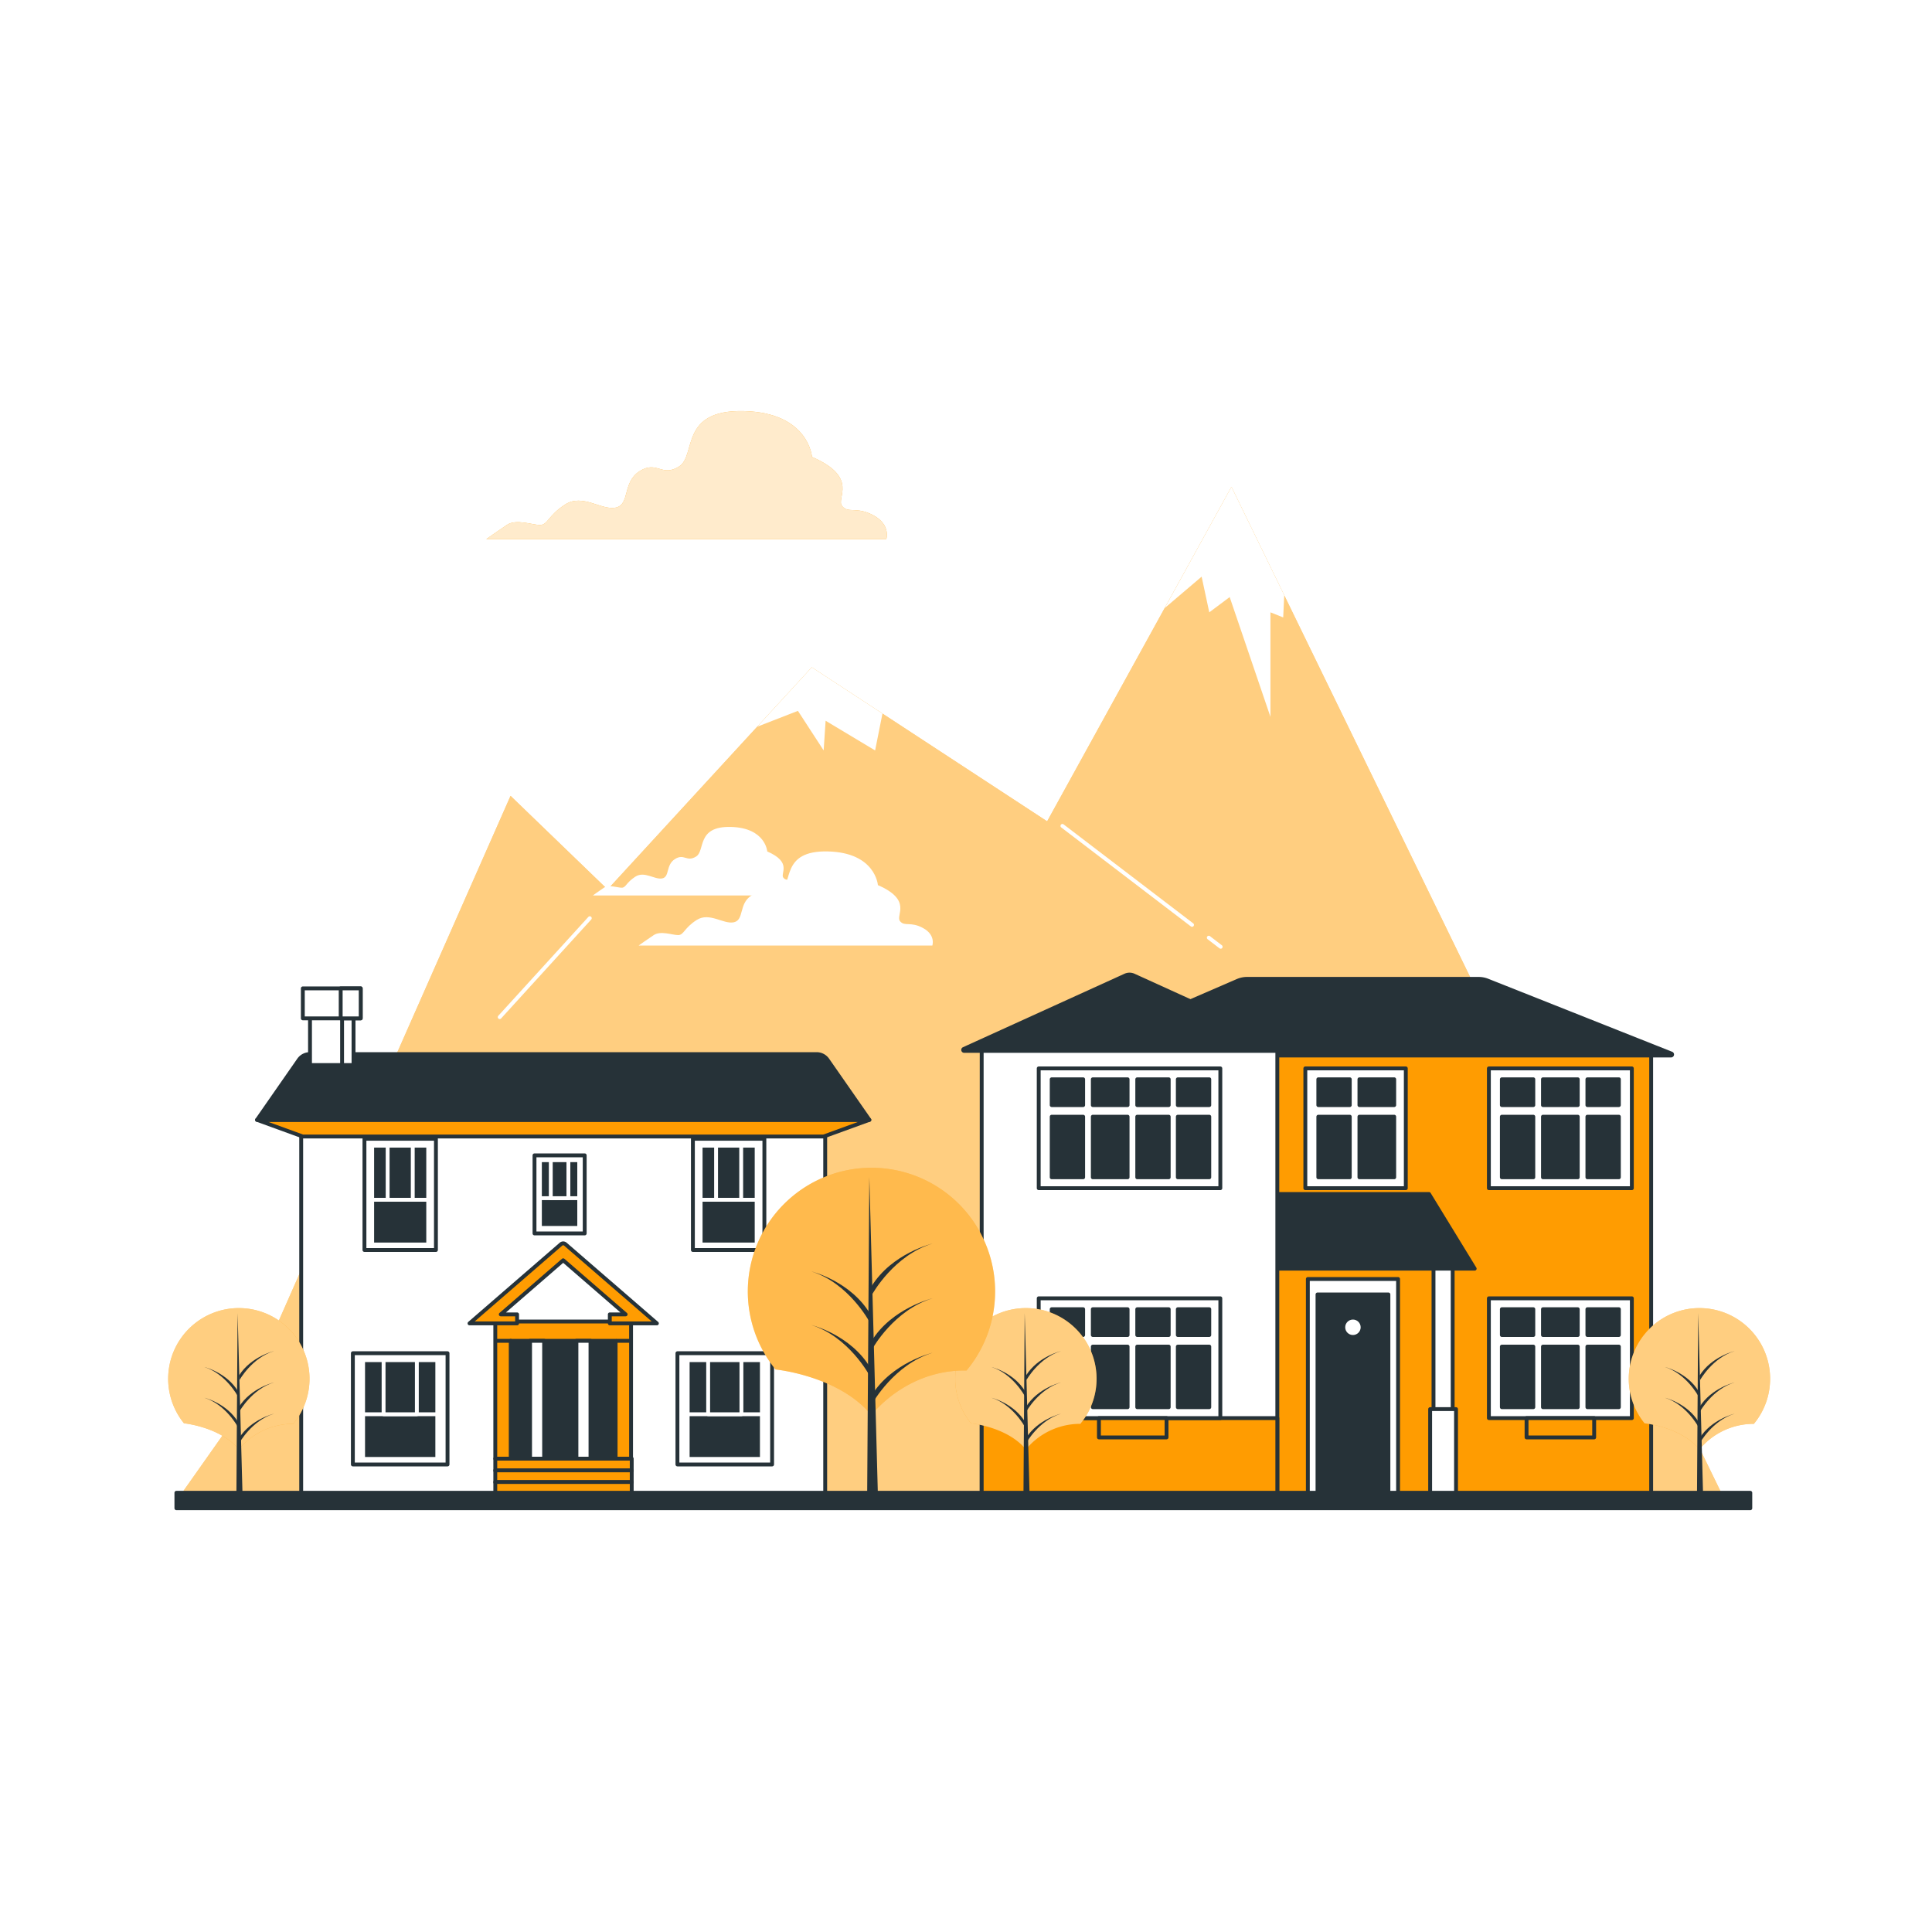 <svg class="animated" id="freepik_stories-houses" xmlns="http://www.w3.org/2000/svg" viewBox="0 0 500 500" version="1.1" xmlns:xlink="http://www.w3.org/1999/xlink" xmlns:svgjs="http://svgjs.com/svgjs"><style>svg#freepik_stories-houses:not(.animated) .animable {opacity: 0;}svg#freepik_stories-houses.animated #freepik--Clouds--inject-88 {animation: 3s Infinite  linear floating;animation-delay: 0s;}            @keyframes floating {                0% {                    opacity: 1;                    transform: translateY(0px);                }                50% {                    transform: translateY(-10px);                }                100% {                    opacity: 1;                    transform: translateY(0px);                }            }        </style><g id="freepik--Mountains--inject-88" class="animable" style="transform-origin: 246.175px 256.72px;"><polygon points="446 387.44 318.7 126 271 212.56 210.09 172.7 157.24 230.2 132.13 205.97 61.45 366.03 46.35 387.44 446 387.44" style="fill: rgb(255, 156, 1); transform-origin: 246.175px 256.72px;" id="elu2x9yvw8p29" class="animable"></polygon><g id="els2rhh2r7b2j"><polygon points="446 387.44 318.7 126 271 212.56 210.09 172.7 157.24 230.2 132.13 205.97 61.45 366.03 46.35 387.44 446 387.44" style="fill: rgb(255, 255, 255); opacity: 0.5; transform-origin: 246.175px 256.72px;" class="animable"></polygon></g><line x1="312.83" y1="242.67" x2="315.91" y2="245.03" style="fill: none; stroke: rgb(255, 255, 255); stroke-linecap: round; stroke-linejoin: round; transform-origin: 314.37px 243.85px;" id="elfgo6lp34nhc" class="animable"></line><line x1="274.95" y1="213.74" x2="308.5" y2="239.36" style="fill: none; stroke: rgb(255, 255, 255); stroke-linecap: round; stroke-linejoin: round; transform-origin: 291.725px 226.55px;" id="eli0m1bstj8g9" class="animable"></line><line x1="152.64" y1="237.63" x2="129.32" y2="263.23" style="fill: none; stroke: rgb(255, 255, 255); stroke-linecap: round; stroke-linejoin: round; transform-origin: 140.98px 250.43px;" id="el9d626okinka" class="animable"></line><polygon points="328.79 185.52 328.79 158.47 332.09 159.79 332.36 154.05 318.7 126 301.42 157.37 310.98 149.24 312.96 158.47 318.24 154.52 328.79 185.52" style="fill: rgb(255, 255, 255); transform-origin: 316.89px 155.76px;" id="elutdyuds6lz" class="animable"></polygon><polygon points="226.48 194.21 228.38 184.67 210.09 172.7 195.97 188.07 206.5 183.97 213.16 194.21 213.67 186.53 226.48 194.21" style="fill: rgb(255, 255, 255); transform-origin: 212.175px 183.455px;" id="elzgmpkepu7n" class="animable"></polygon></g><g id="freepik--house-2--inject-88" class="animable" style="transform-origin: 341.006px 319.611px;"><rect x="259.95" y="271.67" width="167.37" height="115.33" style="fill: rgb(255, 156, 1); stroke: rgb(38, 50, 56); stroke-linecap: round; stroke-linejoin: round; transform-origin: 343.635px 329.335px;" id="elo0zeojmypih" class="animable"></rect><rect x="338.47" y="331" width="23.35" height="56" style="fill: rgb(255, 255, 255); stroke: rgb(38, 50, 56); stroke-linecap: round; stroke-linejoin: round; transform-origin: 350.145px 359px;" id="elnfc345tldfk" class="animable"></rect><rect x="340.97" y="335" width="18.35" height="52" style="fill: rgb(38, 50, 56); stroke: rgb(38, 50, 56); stroke-linecap: round; stroke-linejoin: round; transform-origin: 350.145px 361px;" id="elbj2je62jh5" class="animable"></rect><rect x="370.99" y="323.43" width="4.96" height="63.57" style="fill: rgb(255, 255, 255); stroke: rgb(38, 50, 56); stroke-linecap: round; stroke-linejoin: round; transform-origin: 373.47px 355.215px;" id="elibgin31dxb" class="animable"></rect><rect x="370.12" y="364.68" width="6.7" height="22.32" style="fill: rgb(255, 255, 255); stroke: rgb(38, 50, 56); stroke-linecap: round; stroke-linejoin: round; transform-origin: 373.47px 375.84px;" id="eltqrhys3mdg" class="animable"></rect><path d="M432.44,273.16H276.92a.26.26,0,0,1-.1-.5l43.43-18.81a6.24,6.24,0,0,1,2.49-.52h59.94a6.18,6.18,0,0,1,2.32.45l47.54,18.87A.26.26,0,0,1,432.44,273.16Z" style="fill: rgb(38, 50, 56); stroke: rgb(38, 50, 56); stroke-linecap: round; stroke-linejoin: round; transform-origin: 354.701px 263.247px;" id="elum4qbn4ppu" class="animable"></path><polygon points="381.65 328.33 292.32 328.33 299 309 369.82 309 381.65 328.33" style="fill: rgb(38, 50, 56); stroke: rgb(38, 50, 56); stroke-linecap: round; stroke-linejoin: round; transform-origin: 336.985px 318.665px;" id="elh2gk2ajemz" class="animable"></polygon><rect x="254.06" y="271.67" width="76.51" height="115.33" style="fill: rgb(255, 255, 255); stroke: rgb(38, 50, 56); stroke-linecap: round; stroke-linejoin: round; transform-origin: 292.315px 329.335px;" id="el1j79f7wk0l9" class="animable"></rect><rect x="254.06" y="367" width="76.51" height="20" style="fill: rgb(255, 156, 1); stroke: rgb(38, 50, 56); stroke-linecap: round; stroke-linejoin: round; transform-origin: 292.315px 377px;" id="el8nycuq9qfd7" class="animable"></rect><path d="M291.2,252.47l-41.77,19a.26.26,0,0,0,.11.5H335.1a.26.26,0,0,0,.11-.5l-41.77-19A2.66,2.66,0,0,0,291.2,252.47Z" style="fill: rgb(38, 50, 56); stroke: rgb(38, 50, 56); stroke-linecap: round; stroke-linejoin: round; transform-origin: 292.32px 262.096px;" id="eldlloc0qtrtr" class="animable"></path><circle cx="350.14" cy="343.5" r="2" style="fill: rgb(255, 255, 255); transform-origin: 350.14px 343.5px;" id="eljle4gjlu38" class="animable"></circle><rect x="385.32" y="336" width="37" height="31" style="fill: rgb(255, 255, 255); stroke: rgb(38, 50, 56); stroke-linecap: round; stroke-linejoin: round; transform-origin: 403.82px 351.5px;" id="el1j3wxh0waou" class="animable"></rect><rect x="399.32" y="338.82" width="9" height="6.68" style="fill: rgb(38, 50, 56); stroke: rgb(38, 50, 56); stroke-linecap: round; stroke-linejoin: round; transform-origin: 403.82px 342.16px;" id="elms6lpofhxsl" class="animable"></rect><rect x="399.32" y="348.5" width="9" height="15.68" style="fill: rgb(38, 50, 56); stroke: rgb(38, 50, 56); stroke-linecap: round; stroke-linejoin: round; transform-origin: 403.82px 356.34px;" id="elb6tr04nktp" class="animable"></rect><rect x="388.68" y="338.82" width="8.14" height="6.68" style="fill: rgb(38, 50, 56); stroke: rgb(38, 50, 56); stroke-linecap: round; stroke-linejoin: round; transform-origin: 392.75px 342.16px;" id="el6ezhdzdz71r" class="animable"></rect><rect x="410.82" y="338.82" width="8.14" height="6.68" style="fill: rgb(38, 50, 56); stroke: rgb(38, 50, 56); stroke-linecap: round; stroke-linejoin: round; transform-origin: 414.89px 342.16px;" id="elf8i3ruii1o6" class="animable"></rect><rect x="410.82" y="348.5" width="8.14" height="15.68" style="fill: rgb(38, 50, 56); stroke: rgb(38, 50, 56); stroke-linecap: round; stroke-linejoin: round; transform-origin: 414.89px 356.34px;" id="el276zf61stti" class="animable"></rect><rect x="388.68" y="348.5" width="8.14" height="15.68" style="fill: rgb(38, 50, 56); stroke: rgb(38, 50, 56); stroke-linecap: round; stroke-linejoin: round; transform-origin: 392.75px 356.34px;" id="elyd15bmqx28e" class="animable"></rect><rect x="268.82" y="336" width="47" height="31" style="fill: rgb(255, 255, 255); stroke: rgb(38, 50, 56); stroke-linecap: round; stroke-linejoin: round; transform-origin: 292.32px 351.5px;" id="ellxndq7le1b" class="animable"></rect><rect x="282.82" y="338.82" width="9" height="6.68" style="fill: rgb(38, 50, 56); stroke: rgb(38, 50, 56); stroke-linecap: round; stroke-linejoin: round; transform-origin: 287.32px 342.16px;" id="elitkeeght5f" class="animable"></rect><rect x="282.82" y="348.5" width="9" height="15.68" style="fill: rgb(38, 50, 56); stroke: rgb(38, 50, 56); stroke-linecap: round; stroke-linejoin: round; transform-origin: 287.32px 356.34px;" id="el4p7lsg93sy5" class="animable"></rect><rect x="272.18" y="338.82" width="8.14" height="6.68" style="fill: rgb(38, 50, 56); stroke: rgb(38, 50, 56); stroke-linecap: round; stroke-linejoin: round; transform-origin: 276.25px 342.16px;" id="elx83f818b5xa" class="animable"></rect><rect x="294.32" y="338.82" width="8.14" height="6.68" style="fill: rgb(38, 50, 56); stroke: rgb(38, 50, 56); stroke-linecap: round; stroke-linejoin: round; transform-origin: 298.39px 342.16px;" id="el8khz4q00f58" class="animable"></rect><rect x="294.32" y="348.5" width="8.14" height="15.68" style="fill: rgb(38, 50, 56); stroke: rgb(38, 50, 56); stroke-linecap: round; stroke-linejoin: round; transform-origin: 298.39px 356.34px;" id="elbiwvlak4k5g" class="animable"></rect><rect x="304.82" y="338.82" width="8.14" height="6.68" style="fill: rgb(38, 50, 56); stroke: rgb(38, 50, 56); stroke-linecap: round; stroke-linejoin: round; transform-origin: 308.89px 342.16px;" id="elul0qqfenf5" class="animable"></rect><rect x="304.82" y="348.5" width="8.14" height="15.68" style="fill: rgb(38, 50, 56); stroke: rgb(38, 50, 56); stroke-linecap: round; stroke-linejoin: round; transform-origin: 308.89px 356.34px;" id="elvces3i316h" class="animable"></rect><rect x="272.18" y="348.5" width="8.14" height="15.68" style="fill: rgb(38, 50, 56); stroke: rgb(38, 50, 56); stroke-linecap: round; stroke-linejoin: round; transform-origin: 276.25px 356.34px;" id="elilusulgsjo" class="animable"></rect><rect x="268.82" y="276.5" width="47" height="31" style="fill: rgb(255, 255, 255); stroke: rgb(38, 50, 56); stroke-linecap: round; stroke-linejoin: round; transform-origin: 292.32px 292px;" id="elx41862y2n3" class="animable"></rect><rect x="282.82" y="279.32" width="9" height="6.68" style="fill: rgb(38, 50, 56); stroke: rgb(38, 50, 56); stroke-linecap: round; stroke-linejoin: round; transform-origin: 287.32px 282.66px;" id="elz4qalyxkxbl" class="animable"></rect><rect x="282.82" y="289" width="9" height="15.68" style="fill: rgb(38, 50, 56); stroke: rgb(38, 50, 56); stroke-linecap: round; stroke-linejoin: round; transform-origin: 287.32px 296.84px;" id="eld68d9dzdsx" class="animable"></rect><rect x="272.18" y="279.32" width="8.14" height="6.68" style="fill: rgb(38, 50, 56); stroke: rgb(38, 50, 56); stroke-linecap: round; stroke-linejoin: round; transform-origin: 276.25px 282.66px;" id="elq6g5fe7m1oe" class="animable"></rect><rect x="294.32" y="279.32" width="8.14" height="6.68" style="fill: rgb(38, 50, 56); stroke: rgb(38, 50, 56); stroke-linecap: round; stroke-linejoin: round; transform-origin: 298.39px 282.66px;" id="elz73f670z5io" class="animable"></rect><rect x="294.32" y="289" width="8.14" height="15.68" style="fill: rgb(38, 50, 56); stroke: rgb(38, 50, 56); stroke-linecap: round; stroke-linejoin: round; transform-origin: 298.39px 296.84px;" id="ela2ieardela6" class="animable"></rect><rect x="304.82" y="279.32" width="8.14" height="6.68" style="fill: rgb(38, 50, 56); stroke: rgb(38, 50, 56); stroke-linecap: round; stroke-linejoin: round; transform-origin: 308.89px 282.66px;" id="el0saji0idobxc" class="animable"></rect><rect x="304.82" y="289" width="8.14" height="15.68" style="fill: rgb(38, 50, 56); stroke: rgb(38, 50, 56); stroke-linecap: round; stroke-linejoin: round; transform-origin: 308.89px 296.84px;" id="elwpitr2lr3bl" class="animable"></rect><rect x="272.18" y="289" width="8.14" height="15.68" style="fill: rgb(38, 50, 56); stroke: rgb(38, 50, 56); stroke-linecap: round; stroke-linejoin: round; transform-origin: 276.25px 296.84px;" id="el6fdmyosinjc" class="animable"></rect><rect x="385.32" y="276.5" width="37" height="31" style="fill: rgb(255, 255, 255); stroke: rgb(38, 50, 56); stroke-linecap: round; stroke-linejoin: round; transform-origin: 403.82px 292px;" id="elo47rzcymteq" class="animable"></rect><rect x="399.32" y="279.32" width="9" height="6.68" style="fill: rgb(38, 50, 56); stroke: rgb(38, 50, 56); stroke-linecap: round; stroke-linejoin: round; transform-origin: 403.82px 282.66px;" id="elukbtgeo1dj" class="animable"></rect><rect x="399.32" y="289" width="9" height="15.68" style="fill: rgb(38, 50, 56); stroke: rgb(38, 50, 56); stroke-linecap: round; stroke-linejoin: round; transform-origin: 403.82px 296.84px;" id="elppi7e3tufe8" class="animable"></rect><rect x="388.68" y="279.32" width="8.14" height="6.68" style="fill: rgb(38, 50, 56); stroke: rgb(38, 50, 56); stroke-linecap: round; stroke-linejoin: round; transform-origin: 392.75px 282.66px;" id="elvhhu009t77" class="animable"></rect><rect x="410.82" y="279.32" width="8.14" height="6.68" style="fill: rgb(38, 50, 56); stroke: rgb(38, 50, 56); stroke-linecap: round; stroke-linejoin: round; transform-origin: 414.89px 282.66px;" id="elymtpuewzedk" class="animable"></rect><rect x="410.82" y="289" width="8.14" height="15.68" style="fill: rgb(38, 50, 56); stroke: rgb(38, 50, 56); stroke-linecap: round; stroke-linejoin: round; transform-origin: 414.89px 296.84px;" id="el11sdo81m38w" class="animable"></rect><rect x="388.68" y="289" width="8.14" height="15.68" style="fill: rgb(38, 50, 56); stroke: rgb(38, 50, 56); stroke-linecap: round; stroke-linejoin: round; transform-origin: 392.75px 296.84px;" id="elfbtm4xehz4" class="animable"></rect><rect x="337.82" y="276.5" width="26" height="31" style="fill: rgb(255, 255, 255); stroke: rgb(38, 50, 56); stroke-linecap: round; stroke-linejoin: round; transform-origin: 350.82px 292px;" id="elulzljrdp0i" class="animable"></rect><rect x="351.82" y="279.32" width="9" height="6.68" style="fill: rgb(38, 50, 56); stroke: rgb(38, 50, 56); stroke-linecap: round; stroke-linejoin: round; transform-origin: 356.32px 282.66px;" id="elsbqqqkg1wtg" class="animable"></rect><rect x="351.82" y="289" width="9" height="15.68" style="fill: rgb(38, 50, 56); stroke: rgb(38, 50, 56); stroke-linecap: round; stroke-linejoin: round; transform-origin: 356.32px 296.84px;" id="elfdnlfx7lau" class="animable"></rect><rect x="341.18" y="279.32" width="8.14" height="6.68" style="fill: rgb(38, 50, 56); stroke: rgb(38, 50, 56); stroke-linecap: round; stroke-linejoin: round; transform-origin: 345.25px 282.66px;" id="elg1efkjleobu" class="animable"></rect><rect x="341.18" y="289" width="8.14" height="15.68" style="fill: rgb(38, 50, 56); stroke: rgb(38, 50, 56); stroke-linecap: round; stroke-linejoin: round; transform-origin: 345.25px 296.84px;" id="elf3vswf8hwg5" class="animable"></rect><rect x="395.07" y="367" width="17.5" height="5" style="fill: rgb(255, 156, 1); stroke: rgb(38, 50, 56); stroke-linecap: round; stroke-linejoin: round; transform-origin: 403.82px 369.5px;" id="elup9kju2fgia" class="animable"></rect><rect x="284.4" y="367" width="17.5" height="5" style="fill: rgb(255, 156, 1); stroke: rgb(38, 50, 56); stroke-linecap: round; stroke-linejoin: round; transform-origin: 293.15px 369.5px;" id="elxuvxj73pvcf" class="animable"></rect></g><g id="freepik--house-1--inject-88" class="animable" style="transform-origin: 145.76px 321.395px;"><rect x="77.95" y="287" width="135.61" height="100" style="fill: rgb(255, 255, 255); stroke: rgb(38, 50, 56); stroke-linecap: round; stroke-linejoin: round; transform-origin: 145.755px 337px;" id="el8y2lsr7eyv" class="animable"></rect><polygon points="224.98 289.82 66.53 289.82 78.37 294.13 213.13 294.13 224.98 289.82" style="fill: rgb(255, 156, 1); stroke: rgb(38, 50, 56); stroke-linecap: round; stroke-linejoin: round; transform-origin: 145.755px 291.975px;" id="elr2kjdb7oyy" class="animable"></polygon><path d="M225,289.83H66.52l10.83-15.56a3.43,3.43,0,0,1,2.81-1.47H211.34a3.44,3.44,0,0,1,2.82,1.47Z" style="fill: rgb(38, 50, 56); stroke: rgb(38, 50, 56); stroke-linecap: round; stroke-linejoin: round; transform-origin: 145.76px 281.315px;" id="el450kzxk9uq6" class="animable"></path><rect x="80.23" y="260.54" width="11.26" height="15.09" style="fill: rgb(255, 255, 255); stroke: rgb(38, 50, 56); stroke-linecap: round; stroke-linejoin: round; transform-origin: 85.86px 268.085px;" id="elgsxjs255x7d" class="animable"></rect><rect x="88.53" y="260.54" width="2.96" height="15.09" style="fill: rgb(255, 255, 255); stroke: rgb(38, 50, 56); stroke-linecap: round; stroke-linejoin: round; transform-origin: 90.01px 268.085px;" id="el2ec5hxr5cmz" class="animable"></rect><rect x="78.37" y="255.79" width="14.98" height="7.76" style="fill: rgb(255, 255, 255); stroke: rgb(38, 50, 56); stroke-linecap: round; stroke-linejoin: round; transform-origin: 85.86px 259.67px;" id="elyff5t7w22b" class="animable"></rect><rect x="88.17" y="255.79" width="5.18" height="7.76" style="fill: rgb(255, 255, 255); stroke: rgb(38, 50, 56); stroke-linecap: round; stroke-linejoin: round; transform-origin: 90.76px 259.67px;" id="elxd8tatayr3" class="animable"></rect><rect x="94.32" y="294.71" width="18.5" height="28.79" style="fill: rgb(255, 255, 255); stroke: rgb(38, 50, 56); stroke-linecap: round; stroke-linejoin: round; transform-origin: 103.57px 309.105px;" id="el0fnaoxmjl0fb" class="animable"></rect><rect x="96.32" y="296.5" width="14.5" height="25.57" style="fill: rgb(38, 50, 56); stroke: rgb(255, 255, 255); stroke-linecap: round; stroke-linejoin: round; transform-origin: 103.57px 309.285px;" id="ell8fvasdfxbc" class="animable"></rect><rect x="96.32" y="296.5" width="14.5" height="14" style="fill: rgb(38, 50, 56); stroke: rgb(255, 255, 255); stroke-linecap: round; stroke-linejoin: round; transform-origin: 103.57px 303.5px;" id="elfzznbjrb4d8" class="animable"></rect><rect x="100.32" y="296.5" width="6.5" height="14" style="fill: rgb(38, 50, 56); stroke: rgb(255, 255, 255); stroke-linecap: round; stroke-linejoin: round; transform-origin: 103.57px 303.5px;" id="elpi9ebaer88" class="animable"></rect><rect x="91.32" y="350.21" width="24.5" height="28.79" style="fill: rgb(255, 255, 255); stroke: rgb(38, 50, 56); stroke-linecap: round; stroke-linejoin: round; transform-origin: 103.57px 364.605px;" id="elcb33dwl4k5t" class="animable"></rect><rect x="93.97" y="352" width="19.2" height="25.57" style="fill: rgb(38, 50, 56); stroke: rgb(255, 255, 255); stroke-linecap: round; stroke-linejoin: round; transform-origin: 103.57px 364.785px;" id="elrr8bmvlq42" class="animable"></rect><rect x="93.97" y="352" width="19.2" height="14" style="fill: rgb(38, 50, 56); stroke: rgb(255, 255, 255); stroke-linecap: round; stroke-linejoin: round; transform-origin: 103.57px 359px;" id="elw86krk61p0r" class="animable"></rect><rect x="99.27" y="352" width="8.61" height="14" style="fill: rgb(38, 50, 56); stroke: rgb(255, 255, 255); stroke-linecap: round; stroke-linejoin: round; transform-origin: 103.575px 359px;" id="elo8nq3llc33" class="animable"></rect><rect x="175.32" y="350.21" width="24.5" height="28.79" style="fill: rgb(255, 255, 255); stroke: rgb(38, 50, 56); stroke-linecap: round; stroke-linejoin: round; transform-origin: 187.57px 364.605px;" id="elimrofx3g6s" class="animable"></rect><rect x="177.97" y="352" width="19.2" height="25.57" style="fill: rgb(38, 50, 56); stroke: rgb(255, 255, 255); stroke-linecap: round; stroke-linejoin: round; transform-origin: 187.57px 364.785px;" id="elqhod4rohvf" class="animable"></rect><rect x="177.97" y="352" width="19.2" height="14" style="fill: rgb(38, 50, 56); stroke: rgb(255, 255, 255); stroke-linecap: round; stroke-linejoin: round; transform-origin: 187.57px 359px;" id="eldxtp03rwcxt" class="animable"></rect><rect x="183.27" y="352" width="8.61" height="14" style="fill: rgb(38, 50, 56); stroke: rgb(255, 255, 255); stroke-linecap: round; stroke-linejoin: round; transform-origin: 187.575px 359px;" id="elff6hv277esw" class="animable"></rect><rect x="179.32" y="294.71" width="18.5" height="28.79" style="fill: rgb(255, 255, 255); stroke: rgb(38, 50, 56); stroke-linecap: round; stroke-linejoin: round; transform-origin: 188.57px 309.105px;" id="elp64lnrd9x5m" class="animable"></rect><rect x="181.32" y="296.5" width="14.5" height="25.57" style="fill: rgb(38, 50, 56); stroke: rgb(255, 255, 255); stroke-linecap: round; stroke-linejoin: round; transform-origin: 188.57px 309.285px;" id="elmzul6st9eg8" class="animable"></rect><rect x="181.32" y="296.5" width="14.5" height="14" style="fill: rgb(38, 50, 56); stroke: rgb(255, 255, 255); stroke-linecap: round; stroke-linejoin: round; transform-origin: 188.57px 303.5px;" id="eloayyx2nhcme" class="animable"></rect><rect x="185.32" y="296.5" width="6.5" height="14" style="fill: rgb(38, 50, 56); stroke: rgb(255, 255, 255); stroke-linecap: round; stroke-linejoin: round; transform-origin: 188.57px 303.5px;" id="elz18we5unyj" class="animable"></rect><rect x="138.33" y="299" width="12.99" height="20.21" style="fill: rgb(255, 255, 255); stroke: rgb(38, 50, 56); stroke-linecap: round; stroke-linejoin: round; transform-origin: 144.825px 309.105px;" id="el05hbvmosfah" class="animable"></rect><rect x="139.73" y="300.26" width="10.17" height="17.52" style="fill: rgb(38, 50, 56); stroke: rgb(255, 255, 255); stroke-linecap: round; stroke-linejoin: round; transform-origin: 144.815px 309.02px;" id="elwh86x0mtdfh" class="animable"></rect><rect x="139.73" y="300.26" width="10.17" height="9.82" style="fill: rgb(38, 50, 56); stroke: rgb(255, 255, 255); stroke-linecap: round; stroke-linejoin: round; transform-origin: 144.815px 305.17px;" id="el3sd7bu86oys" class="animable"></rect><rect x="142.54" y="300.26" width="4.56" height="9.82" style="fill: rgb(38, 50, 56); stroke: rgb(255, 255, 255); stroke-linecap: round; stroke-linejoin: round; transform-origin: 144.82px 305.17px;" id="el216a5f8ec9g" class="animable"></rect><rect x="128.18" y="342" width="35.14" height="35.5" style="fill: rgb(255, 156, 1); stroke: rgb(38, 50, 56); stroke-linecap: round; stroke-linejoin: round; transform-origin: 145.75px 359.75px;" id="el35nibygb9zb" class="animable"></rect><rect x="132.18" y="347" width="27.14" height="30.5" style="fill: rgb(38, 50, 56); stroke: rgb(38, 50, 56); stroke-linecap: round; stroke-linejoin: round; transform-origin: 145.75px 362.25px;" id="el2cgy2vqmm4x" class="animable"></rect><rect x="137.18" y="347" width="3.64" height="30.5" style="fill: rgb(255, 255, 255); stroke: rgb(38, 50, 56); stroke-linecap: round; stroke-linejoin: round; transform-origin: 139px 362.25px;" id="ellao3rycj0ej" class="animable"></rect><rect x="149.18" y="347" width="3.64" height="30.5" style="fill: rgb(255, 255, 255); stroke: rgb(38, 50, 56); stroke-linecap: round; stroke-linejoin: round; transform-origin: 151px 362.25px;" id="eluacr2bzjfyb" class="animable"></rect><path d="M133.82,340.16H129.6l16.15-14,16.16,14h-4.09v2.33H170L146.33,322a.88.88,0,0,0-1.16,0l-23.66,20.49h12.31Z" style="fill: rgb(255, 156, 1); stroke: rgb(38, 50, 56); stroke-linecap: round; stroke-linejoin: round; transform-origin: 145.755px 332.136px;" id="elntgy66nuqaf" class="animable"></path><rect x="128.18" y="377.5" width="35.31" height="3.11" style="fill: rgb(255, 156, 1); stroke: rgb(38, 50, 56); stroke-linecap: round; stroke-linejoin: round; transform-origin: 145.835px 379.055px;" id="elj3tx0mhzbsp" class="animable"></rect><rect x="128.18" y="380.52" width="35.31" height="3.11" style="fill: rgb(255, 156, 1); stroke: rgb(38, 50, 56); stroke-linecap: round; stroke-linejoin: round; transform-origin: 145.835px 382.075px;" id="el69z7bimac5r" class="animable"></rect><rect x="128.18" y="383.54" width="35.31" height="3.11" style="fill: rgb(255, 156, 1); stroke: rgb(38, 50, 56); stroke-linecap: round; stroke-linejoin: round; transform-origin: 145.835px 385.095px;" id="el2puxzkevege" class="animable"></rect><line x1="132.18" y1="347" x2="128.65" y2="347" style="fill: none; stroke: rgb(38, 50, 56); stroke-linecap: round; stroke-linejoin: round; transform-origin: 130.415px 347px;" id="elyerhhszitc" class="animable"></line><line x1="163.18" y1="347" x2="159.65" y2="347" style="fill: none; stroke: rgb(38, 50, 56); stroke-linecap: round; stroke-linejoin: round; transform-origin: 161.415px 347px;" id="elypidnpduwfi" class="animable"></line></g><g id="freepik--Trees--inject-88" class="animable" style="transform-origin: 250.813px 344.61px;"><path d="M251.32,368.35s9.41.93,14.18,6.76a18.21,18.21,0,0,1,14.09-6.62,18.29,18.29,0,1,0-28.28-.13Z" style="fill: rgb(255, 156, 1); transform-origin: 265.503px 356.822px;" id="elggt77zyxivh" class="animable"></path><g id="elejyhnvcjnhe"><path d="M251.32,368.35s9.41.93,14.18,6.76a18.21,18.21,0,0,1,14.09-6.62,18.29,18.29,0,1,0-28.28-.13Z" style="fill: rgb(255, 255, 255); opacity: 0.5; transform-origin: 265.503px 356.822px;" class="animable"></path></g><polygon points="265.19 339.81 264.87 387 266.46 387 265.19 339.81" style="fill: rgb(38, 50, 56); transform-origin: 265.665px 363.405px;" id="elow2xyeq03f" class="animable"></polygon><path d="M265.66,373.34s3.18-5.72,8.9-7.47c0,0-6,1.43-9.05,6.35Z" style="fill: rgb(38, 50, 56); transform-origin: 270.035px 369.605px;" id="elu1boelo7n3q" class="animable"></path><path d="M265.66,357.13s3.18-5.72,8.9-7.47c0,0-6,1.43-9.05,6.36Z" style="fill: rgb(38, 50, 56); transform-origin: 270.035px 353.395px;" id="elgbs3zlkgpy" class="animable"></path><path d="M265.66,365.23s3.18-5.72,8.9-7.46c0,0-6,1.43-9.05,6.35Z" style="fill: rgb(38, 50, 56); transform-origin: 270.035px 361.5px;" id="elah4z9akg9aj" class="animable"></path><path d="M265.19,361.26s-3.06-5.72-8.58-7.47c0,0,5.82,1.43,8.74,6.36Z" style="fill: rgb(38, 50, 56); transform-origin: 260.98px 357.525px;" id="elvzgnhxr8hb8" class="animable"></path><path d="M265.19,369.2s-3.06-5.71-8.58-7.46c0,0,5.82,1.43,8.74,6.35Z" style="fill: rgb(38, 50, 56); transform-origin: 260.98px 365.47px;" id="el8qbekaq1tvn" class="animable"></path><path d="M425.62,368.35s9.41.93,14.19,6.76a18.21,18.21,0,0,1,14.09-6.62,18.29,18.29,0,1,0-28.28-.13Z" style="fill: rgb(255, 156, 1); transform-origin: 439.813px 356.822px;" id="eltqlr568of0i" class="animable"></path><g id="elo2w3tcolh5a"><path d="M425.62,368.35s9.41.93,14.19,6.76a18.21,18.21,0,0,1,14.09-6.62,18.29,18.29,0,1,0-28.28-.13Z" style="fill: rgb(255, 255, 255); opacity: 0.5; transform-origin: 439.813px 356.822px;" class="animable"></path></g><polygon points="439.49 339.81 439.18 387 440.76 387 439.49 339.81" style="fill: rgb(38, 50, 56); transform-origin: 439.97px 363.405px;" id="elzhxri1qpyy9" class="animable"></polygon><path d="M440,373.34s3.18-5.72,8.9-7.47c0,0-6,1.43-9.06,6.35Z" style="fill: rgb(38, 50, 56); transform-origin: 444.37px 369.605px;" id="eldzubpzouirb" class="animable"></path><path d="M440,357.13s3.18-5.72,8.9-7.47c0,0-6,1.43-9.06,6.36Z" style="fill: rgb(38, 50, 56); transform-origin: 444.37px 353.395px;" id="elig9u0cam6vb" class="animable"></path><path d="M440,365.23s3.18-5.72,8.9-7.46c0,0-6,1.43-9.06,6.35Z" style="fill: rgb(38, 50, 56); transform-origin: 444.37px 361.5px;" id="elwhe2jblm5d" class="animable"></path><path d="M439.5,361.26s-3.07-5.72-8.59-7.47c0,0,5.83,1.43,8.74,6.36Z" style="fill: rgb(38, 50, 56); transform-origin: 435.28px 357.525px;" id="el8oyy5ao350b" class="animable"></path><path d="M439.5,369.2s-3.07-5.71-8.59-7.46c0,0,5.83,1.43,8.74,6.35Z" style="fill: rgb(38, 50, 56); transform-origin: 435.28px 365.47px;" id="elmh097ae9ruh" class="animable"></path><path d="M47.62,368.35s9.41.93,14.19,6.76a18.21,18.21,0,0,1,14.09-6.62,18.29,18.29,0,1,0-28.28-.13Z" style="fill: rgb(255, 156, 1); transform-origin: 61.813px 356.822px;" id="el9rlj4dqebqw" class="animable"></path><g id="elfv8kj0blueg"><path d="M47.62,368.35s9.41.93,14.19,6.76a18.21,18.21,0,0,1,14.09-6.62,18.29,18.29,0,1,0-28.28-.13Z" style="fill: rgb(255, 255, 255); opacity: 0.5; transform-origin: 61.813px 356.822px;" class="animable"></path></g><polygon points="61.49 339.81 61.18 387 62.77 387 61.49 339.81" style="fill: rgb(38, 50, 56); transform-origin: 61.975px 363.405px;" id="elor0uc6v0lhe" class="animable"></polygon><path d="M62,373.34s3.18-5.72,8.9-7.47c0,0-6,1.43-9.06,6.35Z" style="fill: rgb(38, 50, 56); transform-origin: 66.37px 369.605px;" id="el8reznh0g6wv" class="animable"></path><path d="M62,357.13s3.18-5.72,8.9-7.47c0,0-6,1.43-9.06,6.36Z" style="fill: rgb(38, 50, 56); transform-origin: 66.37px 353.395px;" id="eluahggnbo7fd" class="animable"></path><path d="M62,365.23s3.18-5.72,8.9-7.46c0,0-6,1.43-9.06,6.35Z" style="fill: rgb(38, 50, 56); transform-origin: 66.37px 361.5px;" id="eln7pqh9d1pf" class="animable"></path><path d="M61.5,361.26s-3.07-5.72-8.59-7.47c0,0,5.83,1.43,8.74,6.36Z" style="fill: rgb(38, 50, 56); transform-origin: 57.28px 357.525px;" id="eluk51facjt2o" class="animable"></path><path d="M61.5,369.2s-3.07-5.71-8.59-7.46c0,0,5.83,1.43,8.74,6.35Z" style="fill: rgb(38, 50, 56); transform-origin: 57.28px 365.47px;" id="elv05znnrjj7" class="animable"></path><path d="M200.75,354.42s16.44,1.63,24.77,11.82c0,0,8.8-11.8,24.62-11.56a32,32,0,1,0-49.4-.23Z" style="fill: rgb(255, 156, 1); transform-origin: 225.535px 334.23px;" id="el5m6lriu1iu8" class="animable"></path><g id="elo2munbfa3fh"><path d="M200.75,354.42s16.44,1.63,24.77,11.82c0,0,8.8-11.8,24.62-11.56a32,32,0,1,0-49.4-.23Z" style="fill: rgb(255, 255, 255); opacity: 0.3; transform-origin: 225.535px 334.23px;" class="animable"></path></g><polygon points="224.98 304.59 224.42 387 227.2 387 224.98 304.59" style="fill: rgb(38, 50, 56); transform-origin: 225.81px 345.795px;" id="el1hjqs0kiw2v" class="animable"></polygon><path d="M225.81,363.14s5.55-10,15.54-13.05c0,0-10.55,2.5-15.82,11.1Z" style="fill: rgb(38, 50, 56); transform-origin: 233.44px 356.615px;" id="elii8ghbn97gr" class="animable"></path><path d="M225.81,334.83s5.55-10,15.54-13c0,0-10.55,2.5-15.82,11.1Z" style="fill: rgb(38, 50, 56); transform-origin: 233.44px 328.33px;" id="el1elsgznrejyj" class="animable"></path><path d="M225.81,349s5.55-10,15.54-13c0,0-10.55,2.5-15.82,11.1Z" style="fill: rgb(38, 50, 56); transform-origin: 233.44px 342.5px;" id="elvx0kfi53pia" class="animable"></path><path d="M225,342.05s-5.36-10-15-13c0,0,10.18,2.49,15.26,11.09Z" style="fill: rgb(38, 50, 56); transform-origin: 217.63px 335.55px;" id="elgx05ihyta6j" class="animable"></path><path d="M225,355.92s-5.36-10-15-13c0,0,10.18,2.5,15.26,11.1Z" style="fill: rgb(38, 50, 56); transform-origin: 217.63px 349.42px;" id="elmvrdragluzk" class="animable"></path></g><g id="freepik--Floor--inject-88" class="animable" style="transform-origin: 249.315px 388.33px;"><rect x="45.65" y="386.33" width="407.33" height="4" style="fill: rgb(38, 50, 56); stroke: rgb(38, 50, 56); stroke-linecap: round; stroke-linejoin: round; transform-origin: 249.315px 388.33px;" id="elwfsh8npu4b" class="animable"></rect></g><g id="freepik--Clouds--inject-88" class="animable animator-active" style="transform-origin: 183.625px 175.54px;"><path d="M238.91,240.19c-3.3-1.81-4.8-.3-6-1.81s3.31-5.41-5.71-9.31c0,0-.6-8.42-12.92-8.72s-9,8.42-12.32,10.52-4.21-1.2-7.51.9-1.81,6.31-4.51,6.91-6.31-2.7-9.62-.6S177,242,175.5,242s-4.5-1.2-6.31,0-3.9,2.7-3.9,2.7h76S242.22,242,238.91,240.19Z" style="fill: rgb(255, 255, 255); transform-origin: 203.35px 232.521px;" id="elgjp1dthkuxj" class="animable"></path><path d="M207.1,228.46c-2.4-1.32-3.5-.22-4.37-1.32s2.4-3.94-4.16-6.78c0,0-.44-6.13-9.42-6.35s-6.56,6.13-9,7.66-3.07-.87-5.48.66-1.31,4.6-3.28,5-4.6-2-7-.43-2.4,2.84-3.5,2.84-3.28-.87-4.6,0-2.84,2-2.84,2h55.39S209.51,229.77,207.1,228.46Z" style="fill: rgb(255, 255, 255); transform-origin: 181.188px 222.872px;" id="elt42bggqxmp" class="animable"></path><path d="M226.1,133.4c-4.5-2.45-6.55-.41-8.18-2.45s4.5-7.37-7.78-12.69c0,0-.82-11.46-17.6-11.87s-12.27,11.46-16.78,14.33-5.72-1.64-10.23,1.22-2.45,8.6-6.13,9.42-8.6-3.69-13.1-.82-4.5,5.32-6.55,5.32-6.14-1.64-8.59,0-5.32,3.68-5.32,3.68H229.37S230.6,135.86,226.1,133.4Z" style="fill: rgb(255, 156, 1); transform-origin: 177.682px 122.96px;" id="elq2qtlcug1qh" class="animable"></path><g id="elqogui3azvs9"><path d="M226.1,133.4c-4.5-2.45-6.55-.41-8.18-2.45s4.5-7.37-7.78-12.69c0,0-.82-11.46-17.6-11.87s-12.27,11.46-16.78,14.33-5.72-1.64-10.23,1.22-2.45,8.6-6.13,9.42-8.6-3.69-13.1-.82-4.5,5.32-6.55,5.32-6.14-1.64-8.59,0-5.32,3.68-5.32,3.68H229.37S230.6,135.86,226.1,133.4Z" style="fill: rgb(255, 255, 255); opacity: 0.8; transform-origin: 177.682px 122.96px;" class="animable"></path></g></g><defs>     <filter id="active" height="200%">         <feMorphology in="SourceAlpha" result="DILATED" operator="dilate" radius="2"></feMorphology>                <feFlood flood-color="#32DFEC" flood-opacity="1" result="PINK"></feFlood>        <feComposite in="PINK" in2="DILATED" operator="in" result="OUTLINE"></feComposite>        <feMerge>            <feMergeNode in="OUTLINE"></feMergeNode>            <feMergeNode in="SourceGraphic"></feMergeNode>        </feMerge>    </filter>    <filter id="hover" height="200%">        <feMorphology in="SourceAlpha" result="DILATED" operator="dilate" radius="2"></feMorphology>                <feFlood flood-color="#ff0000" flood-opacity="0.5" result="PINK"></feFlood>        <feComposite in="PINK" in2="DILATED" operator="in" result="OUTLINE"></feComposite>        <feMerge>            <feMergeNode in="OUTLINE"></feMergeNode>            <feMergeNode in="SourceGraphic"></feMergeNode>        </feMerge>            <feColorMatrix type="matrix" values="0   0   0   0   0                0   1   0   0   0                0   0   0   0   0                0   0   0   1   0 "></feColorMatrix>    </filter></defs></svg>